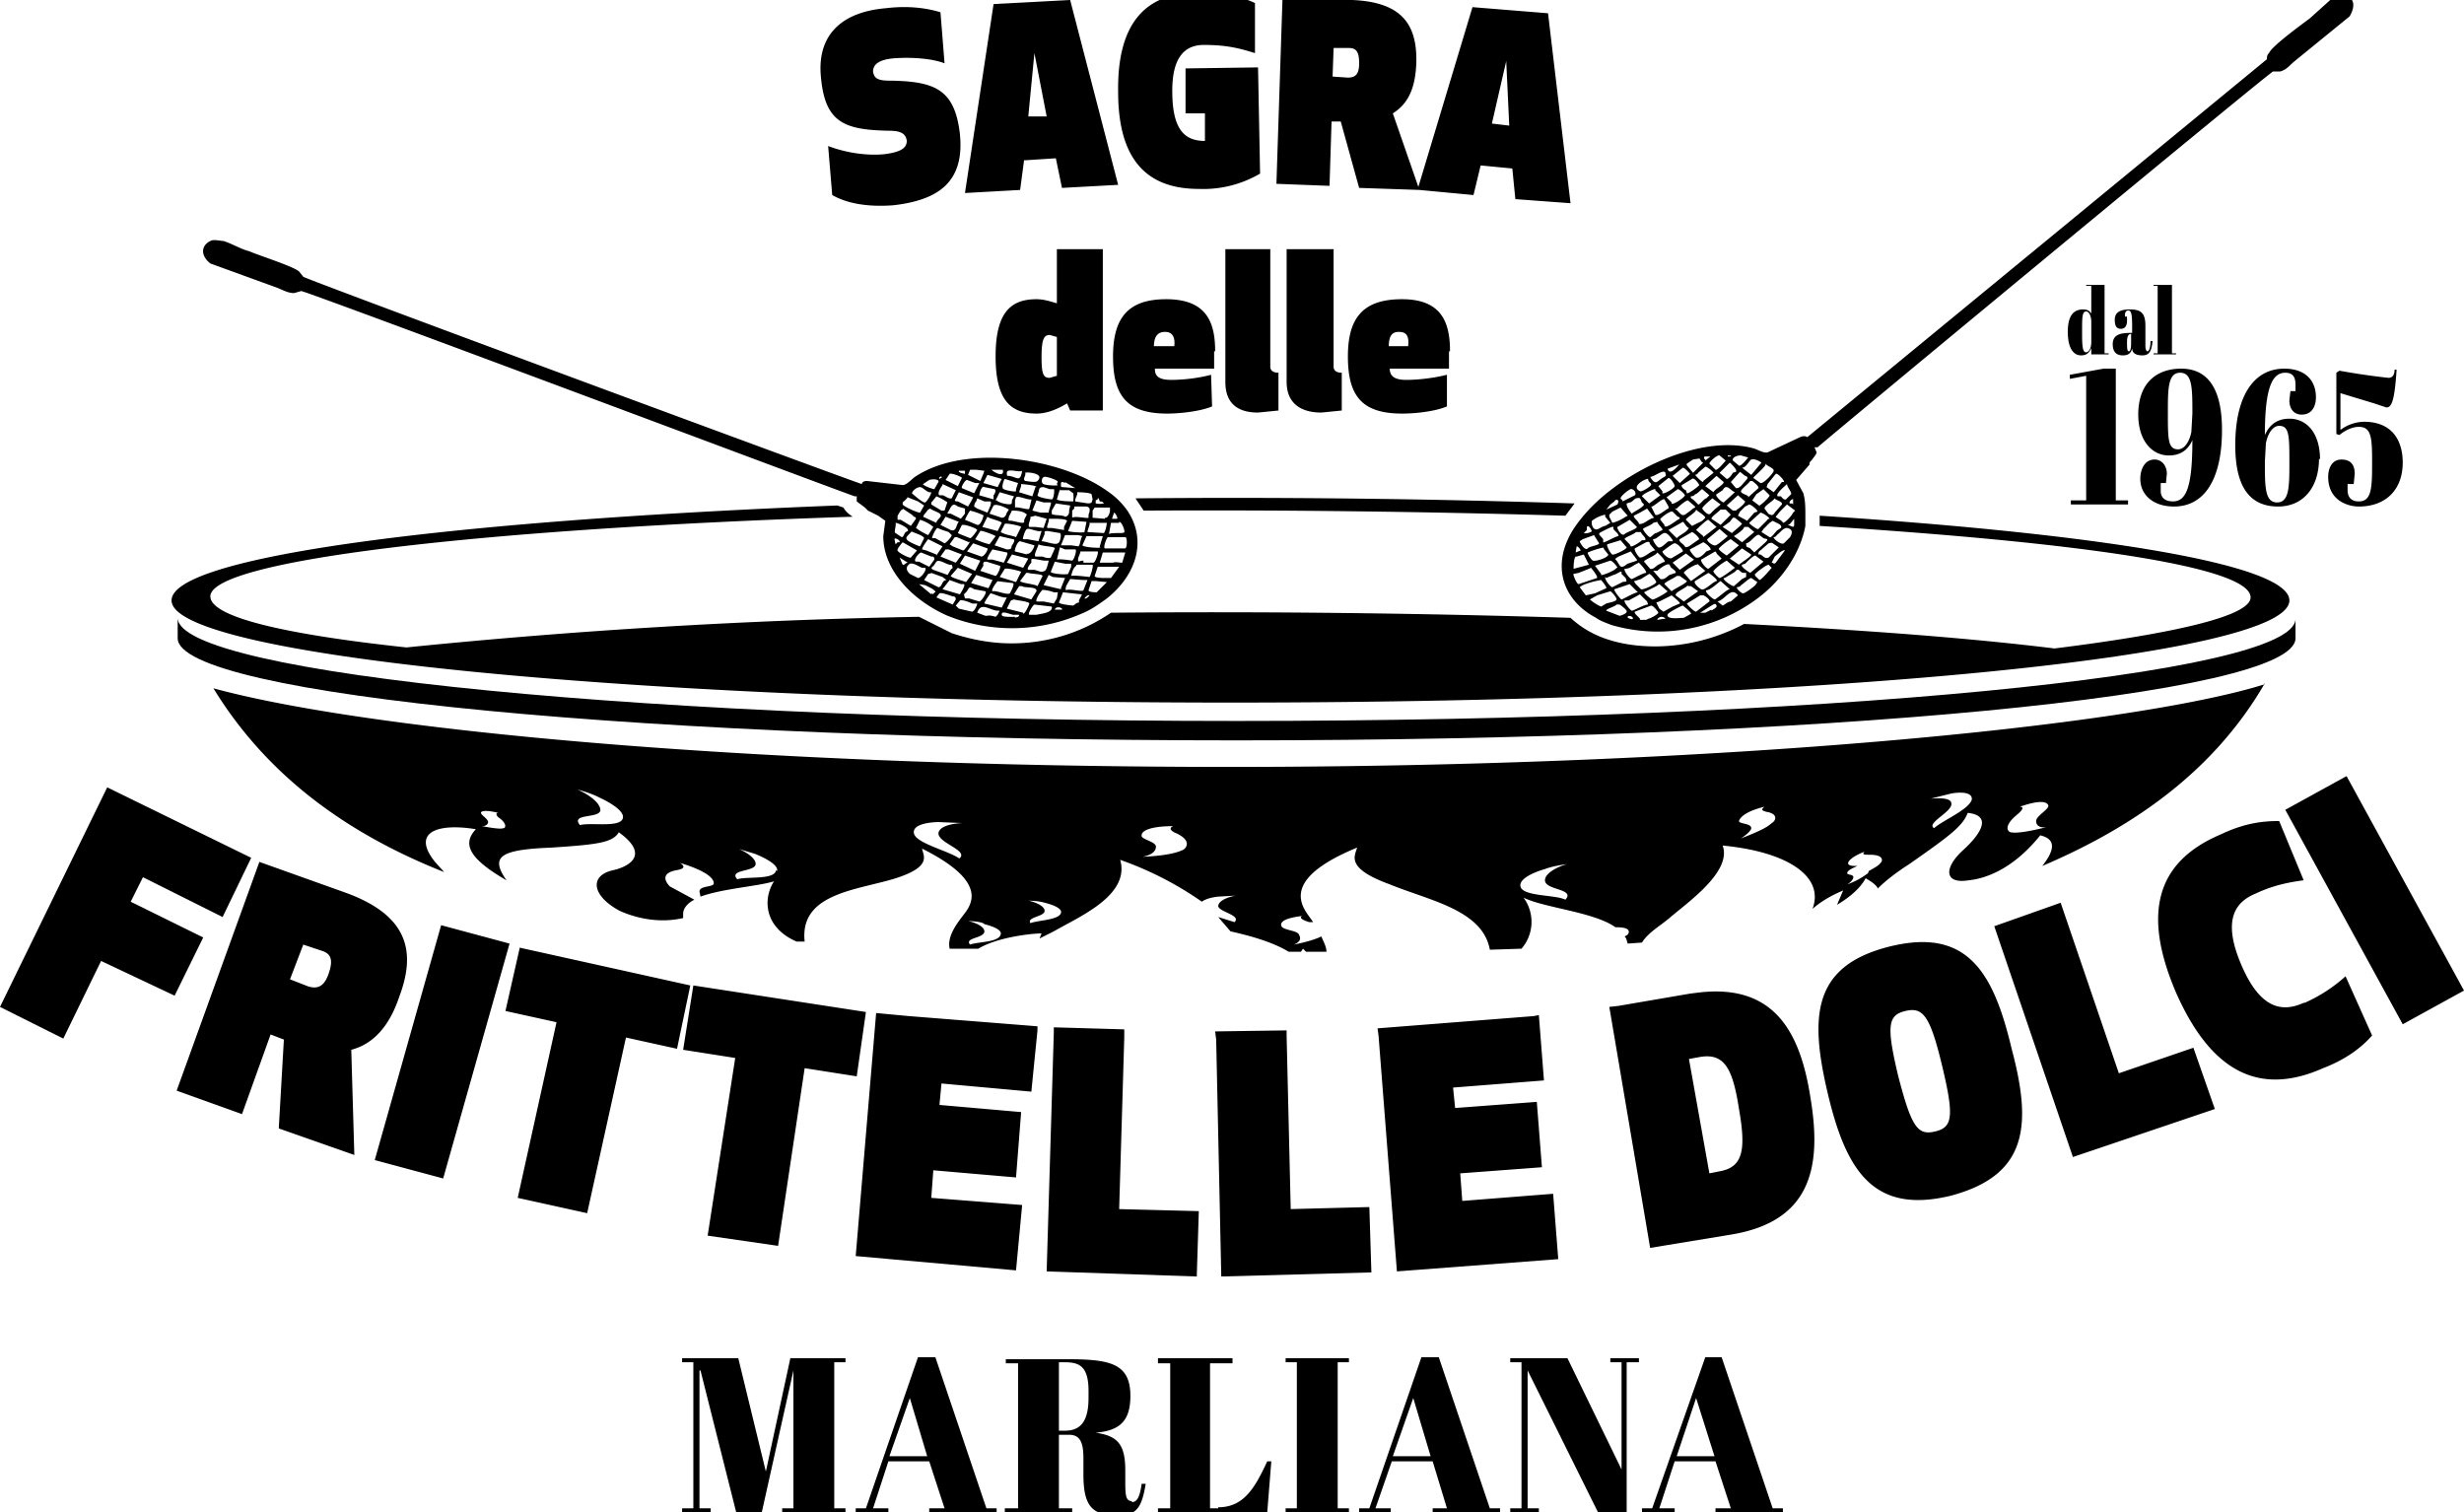 <svg xmlns="http://www.w3.org/2000/svg" viewBox="0 0 241.3 148.1"><path d="m111.2 48.8.8 1.2a1177.5 1177.5 0 0 1 41.3.5l.9-1.2a1024.9 1024.9 0 0 0-43-.5Z"/><path d="M120.5 68.8c57.3 0 103.7-4.5 103.7-10 0-3.5-18.2-6.5-46-8.3v1c25.5 1.6 42.2 4 42.2 7 0 1.8-7.2 3.5-19.2 5-8.1-1-18.5-1.8-30.4-2.4a18.8 18.8 0 0 1-8.6 2.2c-1.7 0-3.3-.2-4.8-.7a9.7 9.7 0 0 1-3.6-2.1 1126.8 1126.8 0 0 0-45-.5 17.2 17.2 0 0 1-9.8 3c-2 0-4-.4-5.8-1L90 60.4a608 608 0 0 0-50.2 3c-12.1-1.3-19.2-3-19.2-5 0-3.5 26-6.6 62.9-7.8-.3-.2-.7-.5-.9-.9l-.6-.2c-38.2 1.5-65.2 5-65.2 9.3 0 5.5 46.4 10 103.7 10Z"/><path d="M224.8 62.6v-2c0 5.5-46.4 10-103.7 10S17.4 66 17.4 60.5v2c0 5.6 46.4 10 103.7 10s103.7-4.4 103.7-10Z"/><path d="M221.8 67c-13 4.1-53.4 8.1-101.3 8.1s-85-3.7-99.6-7.7c5.2 8.5 13 14.2 22.6 18l-.9-1c-2.4-3 .4-3.8 4-3.2-1.2 1.3-1 2.7 3 5-1.6-2.3-.7-3 4.4-3.2 4.6-.3 6-.5 6.6-1.5 3.2 2.3.8 3.4-.5 3.7-2.4.5-2.2 2.5.6 4 1.8.8 4 1.2 6.2.7v-.4c0-.6.5-1.1 1.1-1.4l-2.4-1.3c-.4-.4-1-1.3.7-1.6.6-.1.9-.3.3-.7 2.3.7 3.3 1.4 3.3 2 0 .4-1.4.2-1.4.8l.1.5c2.2-.8 5.6-1 7.2-1.5-1.1 1.7-1 4.5 2.2 5.9h.8c-.5-4.6 4.8-5 8.6-6.1 4-1.2 3-2.3 2.9-3 6 3 5.1 5.1 4.2 6.3-.6.8-1.8 2.2-1.5 3.5h2.8c2-1.2 5.5-1.5 6.2-1.5l-.2.5 1.4-.7c2.4-1.4 7.5-3.5 6.5-7a33 33 0 0 1 8 4.1c.5-.4 1.6-.5 1.6-.5l1.8-.1c-.2 0-1.7.3-1.8 1 0 .6 2.3.9 1.6 1.6l-1.6-.5 1.2 1.4c1.3.3 3.9.9 5.7 2h1.2l.2-.3.3.3h2c0-.5-.3-1-.5-1.5-.4.2-1.2.5-2.7.8.7-.3.7-.6.5-1-.2-.4-1.5-.4-1.7-.8-.2-.4.3-.8 2-1-.3.2.1.4.7.6h.4l-.5-.7c-1-1.4-2-3.8 4.8-6.6-.2.8-1.2 2 3.2 3.6 3.9 1.6 9.1 2.5 9.8 6.4l3.1-.1a4 4 0 0 0 .2-5c2 1 6.9 1.4 9 2.9.4 0 1.4 0 1.3.5 0 .2-.2.3-.4.4.2.2.2.4.3.7l1.4-.1c.6-1 1.9-1.7 2.8-2.5 1.9-1.6 6-4.5 5.1-7 6.3.6 10 3 8.8 6.2.8-.7 1.8-1.3 3-1.8l-.6 1.4c1.7-1 2.5-2 2.8-2.6.5.3 1 .6 1.2 1 .7-.7 1.7-1.5 3.1-2.4 4-2.8 5.2-3.7 5.7-5 2.8.3.7 2.6-.4 3.6-2 1.8-1.9 3.4.5 3 2-.2 4.6-1.4 7-4.4 1.7.4 1.3 1.6.2 3 9.4-4 17-9.6 21.8-17.9ZM49.3 81.1c-.3.1-1 0-2.1-.2.4 0 .6-.2.6-.4 0-.3-.7-.7-.7-.9 0-.2.5-.3 1.7 0-.3 0-.2.3.1.5.8.6.6 1 .4 1Zm11.7-1c-.2 1-3.2.4-4.2.7-1-1.2 2-.6 2-1.5-.1-1-2-1.9-2.3-2 1.5.4 2.2.8 2.2.8s2.5 1.1 2.3 2Zm15 5.1c-.1 1-2.9.6-3.8.9-.9-1 1.8-.7 1.8-1.5S72.2 83 71.9 83l2 .6s2.4.9 2.2 1.7Zm18-1.1c-1.1-.8-4.3-1.5-4.5-2.5-.2-1.1 2.4-1.1 2.4-1.1l2.4.1c-.3 0-2.3.1-2.4 1 0 1 3.1 1.7 2 2.5Zm1 8.4c-.6-.7 1.4-.6 1.4-1.3 0-.6-1.4-1-1.6-1 1 0 1.6.2 1.6.3 0 0 1.8.4 1.6 1-.2.8-2.2.7-3 1Zm6-2c-.7-.7 1.3-.7 1.3-1.3 0-.6-1.4-1-1.6-1 1 0 1.6.2 1.6.2s1.8.4 1.6 1c-.2.7-2.2.7-3 1Zm14.9-7.3c-.6.3-1.7.6-4 .7 1-.2 1.3-.6 1.3-1 0-.5-1.5-.7-1.4-1.1 0-.5 1-.9 3.1-.9-.5.2-.2.5.3.7 1.5.7 1 1.4.7 1.6Zm37.4 4.9c-1-.5-4.2-.3-4.4-1.3-.2-1 2.4-1.7 2.4-1.7s.7-.3 2.3-.5c-.3 0-2.3.7-2.3 1.6 0 1 3 .8 2 1.9Zm20.2-7.5c-.4.4-1.2.8-3 1.5.6-.4 1-.8 1-1 0-.5-1.2-.4-1.2-.7.1-.4.8-1 2.5-1.4-.4.3-.2.4.2.5 1.2.2.9.9.5 1.1Zm10.7 3.8c-.1.3-.5.5-1.2.9 0 0 0 .2-.2.3a7 7 0 0 1-1.9 1c.5-.3.6-.6.6-.7 0-.3-.6-.2-.6-.4s.3-.4 1-.7c-.4 0-.8 0-.9-.2-.1-.2.3-.7 1.6-1.2-.3.3 0 .3.5.3 1.3 0 1.3.5 1.1.8Zm5.2-3.3c-.8-.5 1.8-1.6 1.7-2.4 0-.7-1.7-.5-2-.5l2-.5s2.1-.4 2 .6c-.3 1-2.8 2-3.7 2.8Zm11-.1c-2 .5-3 .6-3.5.5-.3-.1-.7-.6.6-1.7.5-.4.8-.8.3-.8 2-.7 2.7-.5 2.8-.1 0 .4-1.2 1-1.2 1.5 0 .4.3.7 1 .6ZM86.9 12.8c1 0 1.8.1 1.9 1 0 .7-.6 1.1-2.2 1.3-2.1.2-4.2-.3-5.5-.8l.4 4.8c1.4.8 3.4 1.2 6 1 4.3-.5 7-2.2 6.5-7-.5-4.3-2.4-5.1-6.6-5.2-1 0-1.8 0-1.9-.9 0-.7.6-1.2 2.2-1.3 1.5-.1 3.5 0 4.8.5l-.4-5c-1-.3-2.8-.7-5.3-.4-4.8.4-6.8 3-6.4 6.8.4 4.4 2.3 5.1 6.5 5.2ZM100.3 15.7l3.1-.2.6 2.9 5.5-.3L104.8 0l-7.5.4-2.8 18.5 5.4-.3.4-3Zm1-10.5 1.2 6.2h-1.8l.6-6.2ZM117.4 18.5a11 11 0 0 0 6-1.5l-.2-10.4-7.1.1v4.4h1.9v2.7c-2 0-3.2-1.1-3.2-4.9 0-3 1-4.5 3.1-4.5 2.4 0 3.7.4 5 .8V.3c-1-.5-2.9-1-5.7-1-5.2 0-7.8 3.2-7.7 9.7 0 6.4 2.6 9.5 7.9 9.5ZM130.3 11.9h1l1.8 6.5 5.9.2 5.3.5.7-2.9 3.1.3.3 3 5.4.4-2.2-18.6-7.4-.6-5.3 17.6-2.5-7.2c1.6-1 2.2-2.6 2.3-4.9.1-3.7-1.3-6-6.3-6.2l-6.8-.3L125 18l5.2.2.2-6.3Zm17.2-6 .3 6.4-1.7-.2 1.4-6.1Zm-16.9-1.2h1.5c.8 0 1 .5 1 1.5s-.3 1.4-1.1 1.4l-1.5-.1.1-2.8ZM204 30.3c-1 0-1.5.7-1.5 2.2s.5 2.3 1.3 2.3c.6 0 .8-.3 1-.7v.6h1.7v-.1h-.4v-6.7h-1.8v.1h.5v2.7c-.2-.3-.4-.4-.9-.4Zm.8 1.2v2c0 .7-.3 1-.5 1-.3 0-.4-.4-.4-1.7v-.4c0-1.3 0-1.9.4-1.9.3 0 .5.5.5 1ZM208.8 34.1c0 .5.4.7 1 .7s.9-.3 1-1.4h-.2c0 .8-.2 1-.3 1-.1 0-.2-.2-.2-.5v-2c0-1.2-.4-1.6-1.5-1.6-1 0-1.5.3-1.5 1 0 .5.1.9.6.9.4 0 .6-.3.6-.8V31h-.2v-.2c0-.3.2-.4.3-.4.3 0 .4.3.4 1.5v.7h-.2c-1 0-1.7.2-1.7 1.1s.5 1.1 1 1.1.8-.2.9-.7Zm-.5-.4v-.2c0-.5.1-.8.4-.8v.9c0 .6-.1.8-.2.8s-.2 0-.2-.7ZM210.9 27.9v.1h.4v6.6h-.4v.1h2.2v-.1h-.4v-6.7h-1.8zM202.8 49v.4h5.6V49h-1.2V36.1H206l-3.3.6v.4l1.6-.3V49h-1.5zM212.1 47.4l.1-1c0-.8-.5-1.4-1.2-1.4-1 0-1.4 1-1.4 1.9 0 1.5 1.2 2.7 3.3 2.7 3 0 4.7-2.7 4.7-7.5 0-4.2-1.5-6-4-6-2.3 0-4.2 1.3-4.2 4.5 0 2.5 1.3 4 3 4 1.2 0 1.9-.6 2.3-1.5 0 4.6-.6 6-1.9 6-.9 0-1.2-.5-1.2-1v-.8h.5Zm2.5-5.1c-.2 1-.7 1.7-1.3 1.7-1 0-1-1-1-3.6 0-2.3 0-3.9 1.2-3.9s1.2 1.5 1.2 4l-.1 1.8ZM227.2 45c0-2.6-1.3-4-3-4-1.3 0-2 .7-2.4 1.6 0-4.6.7-6.1 2-6.1.8 0 1 .5 1 1.2v.6h-.5l-.1.9c0 .9.5 1.4 1.2 1.4 1 0 1.4-.8 1.4-1.7 0-1.6-1-2.8-3.1-2.8-3 0-4.8 2.7-4.8 7.5 0 4.2 1.5 6 4.2 6 2.4 0 4-1.8 4-4.7Zm-4.2 4.2c-1.2 0-1.2-1.5-1.2-4l.1-1.8c.2-1 .7-1.7 1.3-1.7 1 0 1 1 1 3.6 0 2.3 0 3.9-1.2 3.9ZM228.8 36.5v6l.3.1c.6-.5 1.3-.8 1.9-.8 1.2 0 1.3 1 1.3 3.3 0 2.6 0 4-1.3 4-.9 0-1.1-.6-1.1-1.1v-.6h.6l.1-1c0-1-.5-1.4-1.3-1.4-.9 0-1.3.8-1.3 1.7 0 2.3 1.9 2.9 3 2.9 2.7 0 4.3-1.7 4.3-4.3 0-2-.9-4-3.8-4a4 4 0 0 0-2.3.8v-3.6l3.3 1 1.2.4c.5 0 .8-.6 1-3.7h-.2c0 .5-.2.8-.6.8a68 68 0 0 1-4.8-.7l-.3.2ZM75 144.1 72.3 133h-5.5v.4h1.1v14.3h-1.1v.4h2.8v-.4h-1.1v-13.5h.1l3.5 13.9h2.5l3.1-13.9v13.5h-1.1v.4h6.2v-.4h-1.1v-14.3h1.1v-.4h-5.4L75 144.1zM91.6 132.9h-1.7l-5.1 14.8h-1v.4H87v-.4h-1.5l1.5-4.6h4l1.5 4.6H91v.4h6.6v-.4h-1l-5-14.8Zm-4.5 9.7 2-5.7 1.7 5.7H87ZM110.9 147c-.6 0-.7-.4-.7-1.8V144c0-2.5-.7-3.4-2.9-3.7 2.2-.2 3.4-1 3.4-3.6 0-3.2-2-3.6-6.2-3.6h-6v.4h1.2v14.2h-1.3v.5h6.6v-.5h-1.3v-7.2h1c1.1 0 1.4.8 1.4 2.3v1.6c0 3 .8 4 3.3 4 1.9 0 2.4-.7 2.8-3.1h-.4c-.2 1.6-.6 1.8-1 1.8Zm-4.3-10.1c0 2.3-.8 3.2-2.3 3.2h-.6v-6.7h.6c1.4 0 2.3.4 2.3 2.8v.7ZM119.3 147.7h-.8v-14.2h2.2v-.5h-7.3v.5h1.2v14.2h-1.2v.4h10.7l.4-5h-.4c-1.2 2.6-2.3 4.5-4.8 4.5ZM125.9 133.4h1.1v14.3h-1.1v.4h6.2v-.4H131v-14.3h1.1v-.4h-6.2v.4zM140.9 132.9h-1.7l-5.1 14.8h-1v.4h3.1v-.4h-1.5l1.6-4.6h4l1.4 4.6h-1.4v.4h6.6v-.4h-1l-5-14.8Zm-4.5 9.7 2-5.7 1.7 5.7h-3.7ZM157.7 133.4h1.1v10.5l-5.3-10.9h-5.6v.4h1.1v14.3h-1.1v.4h2.8v-.4h-1.1v-13.5l6.9 13.9h2.8v-14.7h1.2v-.4h-2.8v.4zM168.6 132.9H167l-5.2 14.8h-1v.4h3.2v-.4h-1.5l1.5-4.6h4l1.5 4.6H168v.4h6.6v-.4h-1l-5-14.8Zm-4.4 9.7 1.9-5.7 1.8 5.7h-3.7ZM103.5 29.7c-.7-.2-1.3-.4-2-.4-2.6 0-4 1.4-4 5.6s1.4 5.6 4 5.6c1 0 2-.4 3-1l.3.7h3.2V24.4h-4.5v5.3Zm0 7.1-.7.2c-.6 0-.8-.3-.8-2s.2-2.2.8-2.2l.7.2v3.8ZM119 34.4c0-2.8-.8-5.1-4.8-5.1-3.7 0-5.2 1.8-5.2 5.6s1.3 5.6 5.3 5.6c1.2 0 3.2-.2 4.4-.7l-.1-3.1c-1.1.3-2.6.5-3.9.5-1.4 0-1.6-.5-1.6-1.1h5.8v-1.7Zm-6-.4c0-1.1.4-1.5 1.1-1.5.7 0 1 .5.9 1.4h-2ZM120 24.4v13c0 2.1 1.2 3 3.2 3l2-.2v-3.7c-.5 0-.8-.2-.8-.6V24.4H120ZM126 24.4v13c0 2.1 1.4 3 3.4 3l2-.2v-3.7c-.5 0-.8-.2-.8-.6V24.4h-4.5ZM142 34.4c0-2.8-.8-5.1-4.7-5.1-3.8 0-5.3 1.8-5.3 5.6s1.3 5.6 5.3 5.6c1.3 0 3.2-.2 4.4-.7v-3.1c-1.2.3-2.7.5-4 .5-1.3 0-1.6-.5-1.6-1.1h5.8v-1.7ZM136 34c0-1.1.3-1.5 1-1.5.8 0 1 .5.9 1.4H136ZM20.6 25.8l6.6 2.4c.5.2 1 .5 1.6.5l.7-.2c.5 0 53.5 19.9 54.2 20.1h.2v.5l.4.3.4.3.3.3 1 .5.7.5-.2 1.5c0 3.5 3.1 6.4 6.3 7.8l.8.3a17 17 0 0 0 12.3-.5c1-.4 1.8-1 2.5-1.5 3-2.4 3.9-5.8 2-8.6a7.4 7.4 0 0 0-1.8-1.8c-4.6-3.4-14.1-4.8-19-1.5-.3.2-.8.8-1.2.8l-3.5-.4c-.5 0-.5.3-.5.3-.2 0-54.6-20.1-54.7-20.3l-.4-.5c-.5-.5-4-1.6-4.9-2-.8-.2-1.6-.7-2.5-1-.3 0-1-.2-1.3 0-1 .5-.9 1.5 0 2.2Zm67.8 24 .9.6.2.2s.2 0 .2.2l-.5.7-1-.6h-.3v-.4c.2-.3.3-.6.5-.6Zm5.1-.8.4-.8 1.4.5-.2.4-.3.5-1-.5h-.2Zm4 0 .4-.8 1.4.4-.2.4v.2c-.1 0 0 .1 0 .1-.1.2-1.2 0-1.5-.3Zm7.7.6h1.2c.4.1.3.3.3.5l-.1.3v.3c-.1.1-1.3-.2-1.6 0V50l.2-.2v-.3Zm2.6 4c0 .1-1.7 0-1.8-.2l.4-.9h1.6l-.3 1v.1Zm-2.1 5.4c-.3 0-.4.2-.6.3 0 0-1.3-.1-1.4-.3l.4-1 1.8.2c.2 0-.4.6-.2.8Zm-5.5 1-1.6-.4.4-.8.3-.1c.3.1 1.5.2 1.5.4 0 .1-.4 1-.6 1Zm-11-8c.3.2 1.2.4 1.3.7l-.4.8c-.1 0-1.3-.5-1.3-.7-.2-.2.4-.6.5-.8Zm-.5.1c-.2.2-.2.5-.4.5l-.6-.4c-.2 0 .1-.8 0-1 .2 0 1.4.5 1.2.8l-.2.1Zm4.1-1.9c.3-.4.4-1.1 1-.6l.7.2v.5l-.4.5-1-.5h-.3Zm8.3-.2.4-1 .7.2h.7c.1.1-.2.7-.2 1h-.8l-.8-.2Zm4.5 2.4.4.1c-.2.2-.2.9-.4 1l-.7-.1h-1l.4-1h1.3ZM105 51l1.4.1-.2 1c-.1.1-1.5 0-1.6-.1l.4-1Zm-3 1-.3 1-1.1-.2h-.4c-.1 0 .2-1 .4-1 .2-.1 1 .3 1.3.2Zm-1-1.4.4-.1 1.1.3-.3.9-.8-.1h-.6c-.2-.2.2-.8.1-1ZM96 54.9l-.5 1-1.5-.7.5-.8 1.5.5Zm-1.3-.9.6-.8 1.4.5c.1.1-.3.8-.6.8l-1.4-.5Zm1.6 1.4c0-.2-.1-.4.3-.4l1.3.4c.2 0-.2.9-.4 1l-1.5-.5.3-.5Zm.9-.6h-.5c-.1-.1.4-.9.5-1l1.4.3c.2 0-.2.8-.3 1l-1.1-.3Zm.7-2.3 1.3.3c.3 0 0 .5-.1.6-.1.3 0 .4-.5.4l-1.2-.4.5-.9Zm1.2 1.8 1.6.4-.5.9-1.6-.5.5-.8Zm1.5 0-1.2-.3c-.1 0 .2-1 .5-1l1.4.4c0 .2-.4 1-.8.8Zm-1.1-1.7c-.5-.2-1-.2-1.5-.5l.4-.8c.2-.1 1.6.2 1.6.3l-.5 1Zm-1.8-.6-1.5-.4.5-1c.2.2 1.3.4 1.4.6l-.4.8Zm-.2.5-.6.8a7 7 0 0 1-1.4-.5l.5-.8c.1-.1 1.4.4 1.5.5Zm-2.5.2-1-.4-.2-.1.4-.8h.2c.2 0 1.2.3 1.3.5 0 0-.5.8-.7.8Zm0 .3c0 .1-.6 1-.7.9l-1-.4-.3-.2.5-.7h.2l1.2.5Zm-.8 1.3-.6.8-1.5-.6.5-.7h.3l1.3.5Zm-2.5 0-1-.4-.4-.1c0-.2.5-.9.6-1l1.4.7-.6.9Zm-.2 1 .2-.3c.3-.3 1.1.4 1.5.3.2.5 0 .3-.1.5l-.3.5-1.4-.5c-.4-.2 0-.3.1-.5Zm2.3.3 1.4.6-.6.8c-.2-.1-1.4-.4-1.5-.6l.7-.8Zm1.8.7 1.6.5-.4.8-1.7-.5.5-.8Zm2 .6 1.6.2c.2.1-.2.8-.3 1-.3.2-1.3-.3-1.7-.2-.2-.1.4-.9.5-1Zm.3-.4.5-.8c.2-.1 1.5.2 1.6.3l-.5 1-1.6-.5Zm2.6-.4h.2c.2.1 1.4.1 1.4.3l-.5 1c-.2-.2-1.6-.3-1.7-.5l.6-.8Zm.9-.3h-.7c-.2-.1.2-.6.3-.7v-.3c0-.2 1 .1 1.3.1h.4s-.2 1-.4 1c-.3.2-.6 0-1-.1Zm.7-1.3h-.7c-.2-.2.3-1 .3-1.2.3.2 1.6.2 1.6.4l-.4.9c-.2.1-.6 0-.8-.1ZM102 53l.3-.7c0-.2-.1-.3.3-.3l1.2.2c.2.1 0 1-.2 1-.3.2-1.2-.2-1.6-.2Zm1.8.6.5.2h1c.2 0-.1 1-.3 1.1 0 0-1.2-.2-1.5-.1l.3-1.2Zm.4-2v.3l-1.2-.2h-.4c-.2 0 .2-.7.1-.9h.5c.2 0 1.2 0 1.3.2l-.3.6Zm-3.6-1.3-.3.6v.2c0 .3-1.2-.2-1.5-.1-.1-.2 0-.2 0-.4l.2-.4.1-.2c.2 0 .8 0 1.2.2l.3.2Zm-2-.1c-.1.3-.2.5-.5.5l-1.2-.4.4-.8c.3-.2 1.2.2 1.5.4l-.2.3Zm-2.3.3c0 .2-.3 1-.6.9l-1.2-.5a5.1 5.1 0 0 1 .5-.9 7 7 0 0 1 1.4.5Zm-2.4.6c-.3.3-.2 1-.8.8l-1-.5.5-.8 1.3.5Zm-1.6.8.6.2.3.3c0 .2-.6.8-.7.8l-.9-.5h-.3c-.1 0 .3-.9.5-1l.5.2Zm-1.4.5a6 6 0 0 1-1.2-.7l.4-.8a3.6 3.6 0 0 1 1.3.7l-.5.8Zm-.7 1.7 1 .4c.2 0 .3 0 .3.3l-.5.7-1-.5h-.3c-.3-.1.2-.8.5-.9Zm1 2 1.1.4.4.3c-.5 0-.4.7-.8.7l-1.4-.7.4-.6.4-.1Zm1.8.7 1.1.4h.3c.2.1-.4 1-.4 1l-1.7-.5.7-.9Zm1 2c.3-.1 1 .2 1.2.3h.5c0 .1-.2.7-.5.8l-1.3-.3-.3-.3.5-.6Zm1-.2h-.5l-.1-.4.2-.2c.3-.3.2-.7.8-.3l1.1.2c.2.1-.4 1-.6 1l-1-.3Zm2-.5c.2 0 1.2.5 1.6.4l-.5 1-1.7-.4c0-.2.6-1 .6-1Zm2.3.1.5-.8h.3c.2.2 1.5 0 1.4.5l-.5.8-1.7-.5Zm2.7-.4c.2-.1 1 .1 1.2.2h.4l-.1.6-.3.5-1-.2h-.7c-.1-.2.4-1 .5-1Zm2 1.9h-.7c.1-.4.8-.2.7 0Zm-.1-2-1.7-.4.5-1 .4.2 1.2.1-.4 1Zm-1-1.7.4-1 1 .2h.6v.3l-.3.7c-.2.1-1.6 0-1.7-.2Zm2.5-.7h1.6c.1.1-.2 1.1-.3 1.2-.1 0-1.5-.2-1.8-.1.1-.4.2-.8.5-1Zm.7-.4c-.4 0-.6.3-.5-.3l.2-.5V54H107.5c.1.1-.2 1-.4 1.1h-1Zm.4-2.9.2-.6v-.2h1.7s-.1.8-.3 1l-1.6-.1Zm-1.8-1.9c0 .3-.2.5-.4.5-.2-.2-1.3-.1-1.3-.3V50l.4-.7 1.4.2-.1.5ZM101 49l-.2.8c0 .2-1.1-.2-1.4-.1V49l.1-.3c.2-.2 1.2.3 1.5.2Zm-3.7-.5v.4l-1.4-.4c0-.1.2-1 .5-.8l1 .2c.2.1 0 .5-.1.6Zm-1 .6H97c.1.1 0 .3 0 .4l-.3.7-1-.4-.3-.2s0-.3.2-.5l.1-.3.7.3Zm-3.5 0-.3.9h-.3l-1-.6v-.2l.1-.1.4-.5a6 6 0 0 1 1.1.6Zm-1.7.7c.2.2 1 .4 1 .6.2.2-.4.5-.4.8l-1.3-.6.1-.2.4-.5.2-.1Zm-3.4 3.5-.1-.5c0-.2.6.1.5.3h-.2l-.2.2Zm.7-.2 1.4.8-.6.7c-.1.1-1.3-.5-1.3-.7-.1-.1.4-.7.5-.8Zm-.3 1.5.8.5c-.2 0-.4.3-.5.2l-.3-.7Zm1 1.6c-.4-.4-.4-.7 0-1 .4-.1.9.3 1.2.4h.3c.2.2-.4 1-.7 1l-.8-.4Zm2.1 2-1.2-1 .6.1.6.3s.5.3.4.4c-.2 0-.1.3-.4.1Zm.5.3.3-.4c.2-.1 1 .2 1.3.3.1 0 .3 0 .3.3l-.3.5-1.6-.7Zm5.8 1.9s-.6-.2-.8-.1h-.2l-.8-.3c.4-1.2 1.3-.1 2.2-.2l-.2.4-.2.2Zm1.9 0a7 7 0 0 1-.6 0c-.2 0-.7 0-.7-.2 0-.3.2-.2.4-.2l.7.2h.6c0 .3-.3.2-.4.3Zm2.1-.2h-.7c-.2-.1.4-1 .5-1l1.7.2c.1.4-.4.6-1 .7l-.5.1Zm2.9-2.4c-.1-.2 0-.2 0-.4l.4-.7 1.3.1h.4l-.4 1c-.1.2-1.4-.2-1.7 0Zm1.8.8s.3-.4.5-.3c0 0-.3.4-.5.3Zm1.2-.6c-.1 0-.8 0-.8-.2l.3-.9h.4l1.1.1-1 1Zm1.4-1.4h-.6c-.2 0-1 0-1-.2l.3-.9H109.6l-.8 1.1Zm1-1.5c-.1 0-.6-.1-.8 0h-1.3l.3-1H110.2l-.3 1Zm.4-1.4h-2c-.2-.1.2-1.1.3-1.1H110.2c.2 0 .2 1 0 1.1Zm-.6-2.6c.3 0 .6 1 .5 1 0 .2-1.2 0-1.5.2l.2-1.1h.8Zm-.7-.3.2-.6c.1 0 .4.5.3.6h-.5Zm-.7 0-1.2-.1V50l.2-.3h1.5v.3c0 .2-.2.8-.5.7Zm-.7-2h.1l.1.3c.1 0 .3 0 .4.2a2 2 0 0 1-.8 0V49l.2-.1Zm-2-.6s1.2 0 1.4.2l.1.5-.1.3c-.2.2-.8 0-1 0l-.6-.1v-.2l.2-.5v-.2Zm-1.2-1 1 .6-1.2-.1c-.2 0-.2 0-.2-.3s.2-.2.4-.1Zm-.5.8h.9l.4.3a2.6 2.6 0 0 1 0 .8c-.1 0-1.4 0-1.6-.2l.3-1Zm-1.4-1.3c.2 0 1.2.3 1.2.5 0 0-.2.2 0 .3-.1.1-1.3 0-1.4-.1-.3-.1-.2-.8.2-.7Zm-.2 1 .6.2h.4c.1 0 0 1-.2 1s-1.4-.2-1.4-.4l.1-.3c.1-.3 0-.5.5-.5Zm-1.8-1.4c0-.1 2 0 1.2.8-.2.2-1 0-1.2 0-.3-.2.1-.5 0-.8Zm1 1.4-.3.9-1.3-.4.2-.6v-.2s1.5.1 1.5.3Zm-2.8-1.4c0-.5 1.2 0 1.5-.2-.2 1.2-.5.6-1.3.5-.2 0-.2 0-.2-.3Zm1.1 1-.2.6v.2c0 .1-1.3-.1-1.3-.3-.1-.2.1-.8.2-.9l1.3.4ZM98.2 46c.2.8-.8.3-1.1 0h1.1Zm-1.5.5 1.4.4-.4.8-1.4-.4.4-.8ZM95 46h.6l.8.1-.1.3-.3.7-1.2-.6.2-.5Zm.5 1.3h.4l-.5 1-1.2-.5c-.1-.1.3-.8.5-.8l.8.3Zm-1-1.3v.4s-.7-.1-.6-.3h.6Zm-1.5.4c.2-.1 1.2.3 1.2.4l-.4.8-1.2-.6.4-.6Zm-.7 1 1.3.6-.4.8c-.3.1-.7-.3-.9-.3H92c-.3-.2.3-1 .3-1Zm0-.7-.3.2c-.1-.1.1-.3.2-.2ZM91 47c.3-.1 1-.1.9.2l-.4.7c-.2 0-1.2-.4-1.1-.5l.6-.4Zm-.9.7c.3 0 .7.6 1.1.5 0 .2-.4.9-.6 1s-1.3-.9-1.3-.9c.1-.3.5-.6.8-.6Zm-1.2 1 1 .4.6.4-.4.7c-.3 0-1.6-.6-1.7-.8v-.2c.2-.2.5-.4.5-.6ZM156.3 60.5c.4.3 1 .5 1.5.7a16.3 16.3 0 0 0 14.7-2.9c2-1.6 3.8-4.1 4.3-6.8v-1c0-.8 0-1.5-.2-2.2l-.7-1.3 1.3-1.5c0-.1 0-.3.2-.4.1-.2.5-.6.5-.8l-.2-.5h.3c.5-.5 44.1-36.6 44.6-36.8h.7c.7-.2 1-.7 1.4-1l5.4-4.4c.6-1 .5-2-.7-2-.4-.1-1 .2-1.2.4l-2 1.8c-.8.6-3.7 2.7-4 3.4-.2.2-.2.4-.2.6l-45 37c-.1 0-.2-.2-.7 0l-3.2 1.5c-.4.1-1-.3-1.4-.4-4.8-1.3-11.7 1.7-15.6 5.5a15.1 15.1 0 0 0-1.8 2.1c-2.5 3.6-1.4 7.2 2 9Zm-1.7-3.3c-.2 0-.6-1-.5-1l.5-.1 1-.4.2-.1s.7.8.6 1l-1.8.6Zm3-6.8.3-.3.8-.4.7.8-.2.1a4.1 4.1 0 0 1-1.3.6l-.3-.6v-.2Zm16.2-.2c-.1.2-.3.3-.4.2 0 0-.2 0-.3-.2l-.3-.4c0-.3.8-.7 1-1 .1.2.8.3.7.6l-.7.8Zm.6 1.5-.3.2c-.2.1-.6.8-.8.7l-.8-.5.2-.3.6-.6.3-.2.6.3c.2.1.3.3.2.4Zm-14.6 8.1c-.1 0-.8-.8-.7-1h.4l1.1-.6.7.7.1.3c-.4 0-1.4.6-1.6.6Zm.1.8c-.1.1-.6-.1-.5-.2.1-.2.6 0 .5.2Zm-.3-9.7.7.7c0 .2-1 .5-1.2.7-.3.3-.8-.6-.7-.7l1.2-.7Zm13.4.1-.2.2-.6.6c-.1.1-.9-.5-.9-.6l1.1-1c.2 0 .8.4.9.6-.2 0-.2.1-.3.2Zm-6.8-1c.1.1.8.5.8.7l-.3.3-1 .5-.6-.6c0-.2 1-.7 1-1Zm1.4.8c0-.2.6-.6.9-.9h.5l.5.5-.3.3-.3.3-.4.4-.6-.4-.3-.2Zm-4.8 3.2s1-.8 1.2-.8c.3 0 .9.7.8.8l-1 .6c-.3.3-1-.4-1-.6Zm.2 1-.6.3c-.2.1-.5.5-.8.4l-.6-.7c0-.2 1.2-.6 1.3-.9.2.2.9.8.7 1Zm4.2-2.2 1.2-1 .8.7s-1 .9-1.2.9c-.2.1-.9-.4-.8-.6Zm.4 1-.5.2c-.2.2-.6.7-1 .6-.1 0-.7-.7-.6-.8l1.3-.7c.1 0 .9.6.7.8Zm-.8-1.3-.7-.6s1-1 1.2-1l.8.7-1.3 1Zm-.4.3-1 .7c-.5.2-.3 0-.5-.1 0-.1-.6-.4-.4-.6l1.2-.7c.1 0 .7.5.7.7Zm-1.3 1.4.8.6-1.4 1-.7-.7 1.3-.9Zm1.1 1 .8.7-1.4 1-.7-.8c0-.2 1.2-.9 1.3-.8Zm.4-.4 1.2-.7c.3-.2.2 0 .4.2l.4.4-1.3 1c-.2 0-.8-.7-.7-.9Zm1.7-1c0-.2 1.1-1 1.2-1l.8.6-1.2 1s-.8-.5-.8-.7Zm1.5-1.3s1-.6 1-.9h.4l.6.5-1.2 1-.8-.6Zm.8-1.2-.3.3-.7.6-.9-.6.7-.5.3-.4h.2l.5.4.2.2Zm-5.2.4c-.3.5-.8.6-1.2 1l-.8-.8 1.4-.8c.1 0 .4.6.6.6Zm-1.6 1.3h-.4c-.3.2-.7.7-1 .6-.1 0-.6-.7-.5-.8.4 0 .9-.7 1.2-.6.2 0 .8.7.7.8Zm-1.7.9c-.4 0-1 .7-1.5.7-.1 0-.6-.7-.5-.9l1.1-.6c.4-.1.3 0 .4.2l.5.6Zm-1.8 1-.9.3c-.2.1-.3.3-.6.3-.2 0-.4-.6-.6-.7 0-.2.2-.2.3-.3l1.2-.5.6.8Zm-1.2.8c.4 0 .7-.2 1-.4l.4-.2s.8.8.7 1c-.3 0-1.3.6-1.4.6-.2 0-.8-.8-.7-1Zm1 1.2.6-.2.8-.5c.2 0 .7.7.7.8 0 .2-1.3.8-1.5.7l-.5-.5-.2-.3Zm1.8-1h.4c.2-.2 1-.8 1.2-.6l.1.2c0 .1.6.4.5.6l-.6.2c-.3.2-.5.5-.9.4l-.7-.8Zm2.3.5h.3l.7.5c0 .2-1.3.8-1.5 1l-.7-.7c0-.2 1-.6 1.2-.8Zm1.1 1h.3l.7.5-1.4 1-.8-.6c-.1-.3 1-.7 1.2-1Zm.7-.5 1.3-.8c.2.1 1 .7.8.8-.4.1-1.2 1-1.5.8-.2-.1-.8-.6-.6-.8Zm1.8-1a5 5 0 0 1 1.3-1l.8.7s-1.3 1-1.5 1c-.1 0-.7-.6-.6-.7Zm1.6-1.2 1.2-1 .9.6c0 .2-1 .8-1.2 1l-.9-.6Zm2-1c-.3-.2-.4 0-.4-.5.4 0 1-1 1.3-.8l.4.3c.2.1.6 0 .2.4l-1.1 1-.5-.5Zm.7-3.6-.3.1-.7.8-.9-.5.2-.4.5-.5.4-.2c.2 0 .9.6.8.7Zm-2-.2-.1.1h-.3l-.6-.5 1.1-1 .7.6c0 .2-.6.7-.8.8Zm-1.3-.7c-.2 0-.9-.7-.7-.8l.6-.4c.4-.7.7 0 1.2.2l-1.1 1Zm-.3.2-.6.5-.4.4c-.2.2-.6-.2-.8-.5 0-.2 1-1 1-1l.8.6Zm-1.4-.6c-.2 0-.7.7-.8.6l-.5-.5c-.1 0-.3-.2-.2-.3 0 0 .3 0 .4-.2.2 0 .6-.5.7-.5l.7.6-.3.3Zm-1.1.9-.2.1a9 9 0 0 1-.8.6c-.4.2-.6-.4-1-.6h.2c.3-.3.9-.8 1.1-.8l.7.6Zm-1.7.9s.2 0 .2.2c-.3.1-1.3 1-1.5.7v-.1l-.4-.5v-.1c.3-.3 1-.8 1.2-.7l.5.5Zm-1.5 1.3-.6.3c-.2 0-.5.4-.6.4-.2 0-.7-.7-.7-.8 0-.1.9-.4 1-.6l.4-.1c0 .2.6.7.5.8Zm-1.7 1h-.3c-.2.2-1 .7-1.1.6l-.1-.2-.5-.5c0-.2 1-.5 1.1-.7h.5c0 .2.6.6.4.8Zm-1.8.7c0 .2-1.3.8-1.4.7-.1 0-.6-.8-.5-1l1.3-.4.6.7Zm-1 2c0 .2-1.4.8-1.5.7v-.1l-.6-.8 1.5-.5c.2 0 .7.6.7.7Zm-1 1 .7-.3c.2 0 .7-.4.8-.3v.2l.4.4c.2.5 0 .3-.3.4l-1 .5c-.2 0-.8-.8-.7-1Zm2.3.6.8.8c-.3 0-1.5.7-1.6.7-.1 0-.8-.9-.7-1l1.5-.5Zm-1 2c.2.1.8.6.7.7 0 .2-.6.4-.7.4l-1.3-.5c0-.2.9-.4 1-.6h.4ZM161 58l1.2-.6.3-.2.8.7c0 .1-1.4.9-1.5.8a3 3 0 0 1-.8-.7Zm1.5.9 1.2-.6s.9.7.8.8l-.7.3-.9.5-.4-.3-.3-.6.3-.1Zm2.3.4s.9.7.8.8l-.7.4c-.3 0-1.7.2-1.6-.3 0-.2 1.4-.9 1.5-.9Zm.4-.2 1.3-.8h.3c.1 0 .7.4.6.6l-1.3 1c-.2 0-.9-.7-.9-.8Zm1.9-1.3c.4 0 1.2-.8 1.4-.9l.9.8c-.3 0-1.3 1-1.5 1-.1 0-1-.7-.8-.9Zm1.8-1.2 1-.6c.4-.5.4 0 .8.1h.3v.4l-.4.2-.8.7c-.2 0-1.1-.6-1-.8Zm1.7-1.3.3-.1c.2-.2.8-.8 1-.8l.8.6-1.3 1.1s-1-.6-.8-.8Zm1.6-1c0-.1 0-.3.2-.4l.8-.7c.1 0 .3-.1.4 0l.6.4-1 1c-.5.2-.6-.4-1-.3Zm.2-4.7-.8-.6.4-.6.7-.5.6.6c0 .2-.9 1-1 1Zm-1.2-1c0-.1-.8-.3-.7-.5 0-.2.7-.7.9-1h.2s.7.5.6.7l-1 .9Zm-.8-1c-.1.2-.2.2-.4.2l-.5-.6.9-1 .5.4c.1 0 .3.1.2.3l-.7.8Zm-.4-1.4-.3.1c-.1.2-.4.6-.6.6l-.7-.6 1-1s.8.7.6.9Zm-1.2 1c0 .3-.9.7-1 1l-.8-.6 1.1-1 .7.6Zm-2 0c-.2 0-.8-.7-.8-.7s.2 0 .3-.2l.7-.6c.2 0 .8.5.8.6l-1 .8Zm-.4.3c0 .1-1.1.9-1.2.8l-.1-.3c-.1 0-.5-.3-.4-.5l1-.6c.2-.2.7.5.7.6Zm-1.4 1c0 .2-1.2 1-1.3.8v-.1l-.5-.5 1.1-.8c.2 0 .7.5.7.6Zm-2.2-.2v-.2l-.4-.5 1-.8c.2 0 .6.6.6.8 0 .2-1 .8-1.2.7Zm-.2.2-1.1.8-.7-.7c0-.2 1.3-.8 1.3-.7v.1l.5.5Zm.4.4.4.7v.2c-.2 0-1 .8-1.3.6l-.4-.8h.1c.4-.2 1-.8 1.2-.7Zm-1 1.8c-.6.1-1 .7-1.5.6 0-.2-.4-.5-.5-.7v-.1l.6-.3.7-.4.6.8Zm-4 .9v.2c.2.3.5.4.5.7-.3 0-1.4.7-1.5.6v-.3c-.3-.4-.6-.5-.2-.7.2-.1 1.1-.6 1.2-.5Zm-1 2 .1.2.4.5c0 .3-1.2.7-1.5.6-.1 0-.6-.7-.5-.8a8 8 0 0 1 1.6-.5Zm-2.3 4c0-.2.2-.2.3-.3a8 8 0 0 1 1.8-.5s.6.7.5.8l-1.1.5-.9.2-.6-.8Zm1 1.1.7-.4 1.3-.4c.1 0 .7.7.6.8 0 .2-.7.3-1 .4l-.5.3a4 4 0 0 1-1.1-.7Zm5.5 2h-.6v-.1c-.1-.2-.6-.5-.5-.7l1.6-.6c.2 0 .7.6.7.7 0 .1-.6.5-1 .6a1 1 0 0 1-.2.1Zm1.1 0c0-.2.5-.5.8-.1h-.2l-.6.1Zm5.3-1-.6.3h-.5l1.1-.7c.2-.1.4-.3.5 0 .1.2-.4.4-.5.5Zm1.9-.8c-.3 0-.7.4-.8.4l-.5-.4c.8-.2 1.3-1.5 2-.6l-.7.6Zm2.4-1.6c-.2.2-1 .8-1.2.8-.2 0-.7-.5-.6-.6 0 0 .3 0 .4-.2.2-.1.8-.7 1-.7l.6.4-.2.3Zm.4-.5-.4-.4c-.1-.2 0-.2.1-.3.2-.2 1-.8 1.2-.8l.3.3s-1 1.2-1.2 1.2Zm1.6-1.7c-.2.2-.2 0-.4 0l.3-.6.5-.4s.4-.3.5-.2l-.9 1.2Zm1.4-2.5-.6.6c-.3.2-1.1-.5-1-.6 0 0 .2 0 .3-.2.3-.2.6-.7 1-.7.5.1.6.4.3.9Zm.3-1-.5-.2.2-.1.4-.5a17 17 0 0 1 0 .7Zm0-1.4c-.2.4-.8 1-1 1 0-.2-.7-.5-.7-.6l.4-.5.7-.7.8.6-.2.2Zm0-1.3v.5l-.1-.1h-.2c-.2-.1.2-.5.3-.4Zm-.2-.5-.5.5c-.2.1-.4-.2-.5-.3h-.3c-.3-.2.7-1 .9-1.2 0 .3.5.8.4 1Zm-1.5-2c.2-.1.9.7.8.8h-.2l-.8 1-.7-.5.1-.3.8-1Zm-1-1c.2.3.8.4.8.7 0 .2-1 1.3-1.3 1.2l-.7-.5c0-.1 1.1-1 1.2-1.3Zm-1.4-.4c.3-.1.7.1 1 .3l-1 1.2-.9-.7c.4 0 .7-.7.9-.8Zm-1-.4.7.2s-.7.9-.9.8l-.6-.5c-.1-.3.4-.5.7-.5Zm-1.3 0c.1 0 .4 0 .3.1h-.3Zm-.8 0 .6.5s-.8 1-1 .9l-.6-.6c0-.2.8-.9 1-.8Zm-1.5.1h.6l-.5.4V45s-.2-.1-.1-.2Zm-1.7.7.6-.4.6-.1c.1 0 .2.4.4.4l-1 1-.5-.6s-.2-.2-.1-.3Zm.3 1-1 .9-.7-.7 1-.8c.2 0 .7.6.7.6Zm-1-1c-.3.4-1 1.2-1.2.5l1.1-.4Zm-1.4 1c.1.2 0 .2-.1.3-.7.3-.8 1-1.4 0 .4 0 1.3-.8 1.5-.4Zm-1.7.5c0 .4.5.4.2.7-.2.2-.9.6-1 .5-1-.5.7-1.3.8-1.2Zm-.6 2.3.2.2c-.1.3-1 .7-1.2.9 0 0-.5-.6-.5-.9v-.1l.3-.1c.2 0 .4-.3.6-.4.5-.1.4 0 .6.4Zm-1.2-1.3c.4-.1.7.4.5.6l-1.2.6c0-.2-.2-.2-.2-.3 0-.2.7-.8 1-.9Zm-1.5 1.2c0-.1.3-.3.4 0l-.1.3-1.1.5.4-.5.4-.3Zm-.9 1.3v.2l.5.6-.5.3c-.3 0-.8.5-1 .3-.2 0-.4-.5-.3-.8a3.1 3.1 0 0 1 1.3-.6Zm-1.3 1.6c0 .1-.6.3-.8.2l.3-.3v-.3c.2-.3.5.4.5.5Zm-.9.8 1.1-.4.5.8c0 .2-1 .3-1.1.5-.3.3-.8-.6-.8-.7l.3-.2Zm-.6.7c.2 0 .4.4.4.4l-.5.2.1-.6Zm0 1 .7-.2.5 1-1.5.4c0-.1 0-1 .2-1.2ZM12.8 88.3l1.2-2.4 7.8 3.9 2.8-5.8-14.1-6.9L0 98.6l6.2 3.1 3.7-7.6 7.2 3.4 2.8-5.7-7.1-3.5zM39.1 97.6c1.7-4.5.8-8-5.3-10.2l-8.4-3-8.1 22.4 6.4 2.3 2.8-7.8 1.3.5-.5 8.7 7.4 2.6-.3-10.3c2.3-.6 3.8-2.5 4.7-5.2Zm-6.9-2.3c-.4 1.2-1 1.6-2 1.3l-1.8-.7 1.3-3.4 1.8.6c1 .3 1.1 1 .7 2.2ZM36.7 113.6l6.5-23 6.7 1.8-6.5 23zM50.9 92.8 49.5 99l5 1.1-3.8 17.2 6.8 1.5 3.8-17.2 5 1.1 1.3-6.2-16.7-3.7zM76.2 122l2.6-17.4 5.1.8.9-6.3-16.9-2.6-1 6.3 5.1.8-2.7 17.4 6.9 1zM100.1 118l-8.9-.7.2-2.7 8.1.7.5-6.4-8-.7.2-2.1 8.8.8.6-6v-.4l-12.6-1-3.2-.3-2 23.8 15.7 1.4.6-6.4zM110.1 100.8l-6.9-.2v.5l-.7 23.4 14.7.5.2-6.4-7.8-.2.5-16.8v-.8zM126 101.5v-.6l-7 .1.1.8.5 23.2 14.7-.4-.2-6.4-7.7.2-.4-16.9zM150.7 99.4l-.5.1-15.3 1.2.1.7 1.8 23.1 15.8-1.2-.5-6.4-8.9.7-.2-2.7 8-.6-.5-6.4-8 .6-.2-2 8.9-.7-.5-6.4zM166.3 97.2l-.8.1-7 1.2-.9.1 4 23.6 7.9-1.3c8-1.3 8.9-6.8 7.8-13.4-1-6.5-3.6-11.2-11-10.3Zm2.1 17.5-1 .2-2-11.2 1.1-.2c2.4-.4 3.2 1.2 3.8 5.1.7 4 .4 5.7-1.9 6.1ZM185 92.7c-7.5 1.9-7.8 6.8-6 14.4s4.5 11.8 12 10c7.6-2 8-6.9 6-14.4-1.8-7.6-4.4-11.9-12-10Zm4.5 18.1c-1.7.4-2.3-.4-3.6-5.4-1.2-5-1-6 .7-6.4 1.7-.4 2.4.4 3.6 5.4s1 6-.7 6.4ZM207.5 105.1l-5.7-16.7-6.5 2.3 7.7 22.6 13.9-4.7-2.1-6-7.3 2.5zM225.6 98.2c-2.2 1-4.3.5-6.1-3.7-1.8-4.2-.8-6.1 1.4-7 1.7-.8 3.2-1.1 4.7-1.3l-2.4-5.8c-1.3 0-3.2.1-5.7 1.3-6.4 2.7-7.7 7.8-4.4 15.5 3.4 7.7 8.1 10.2 14.4 7.4 2.6-1 4-2.3 4.8-3.2l-2.6-5.8a15 15 0 0 1-4 2.6ZM223.8 79.3l6-3.3 11.5 21-6 3.3z"/></svg>